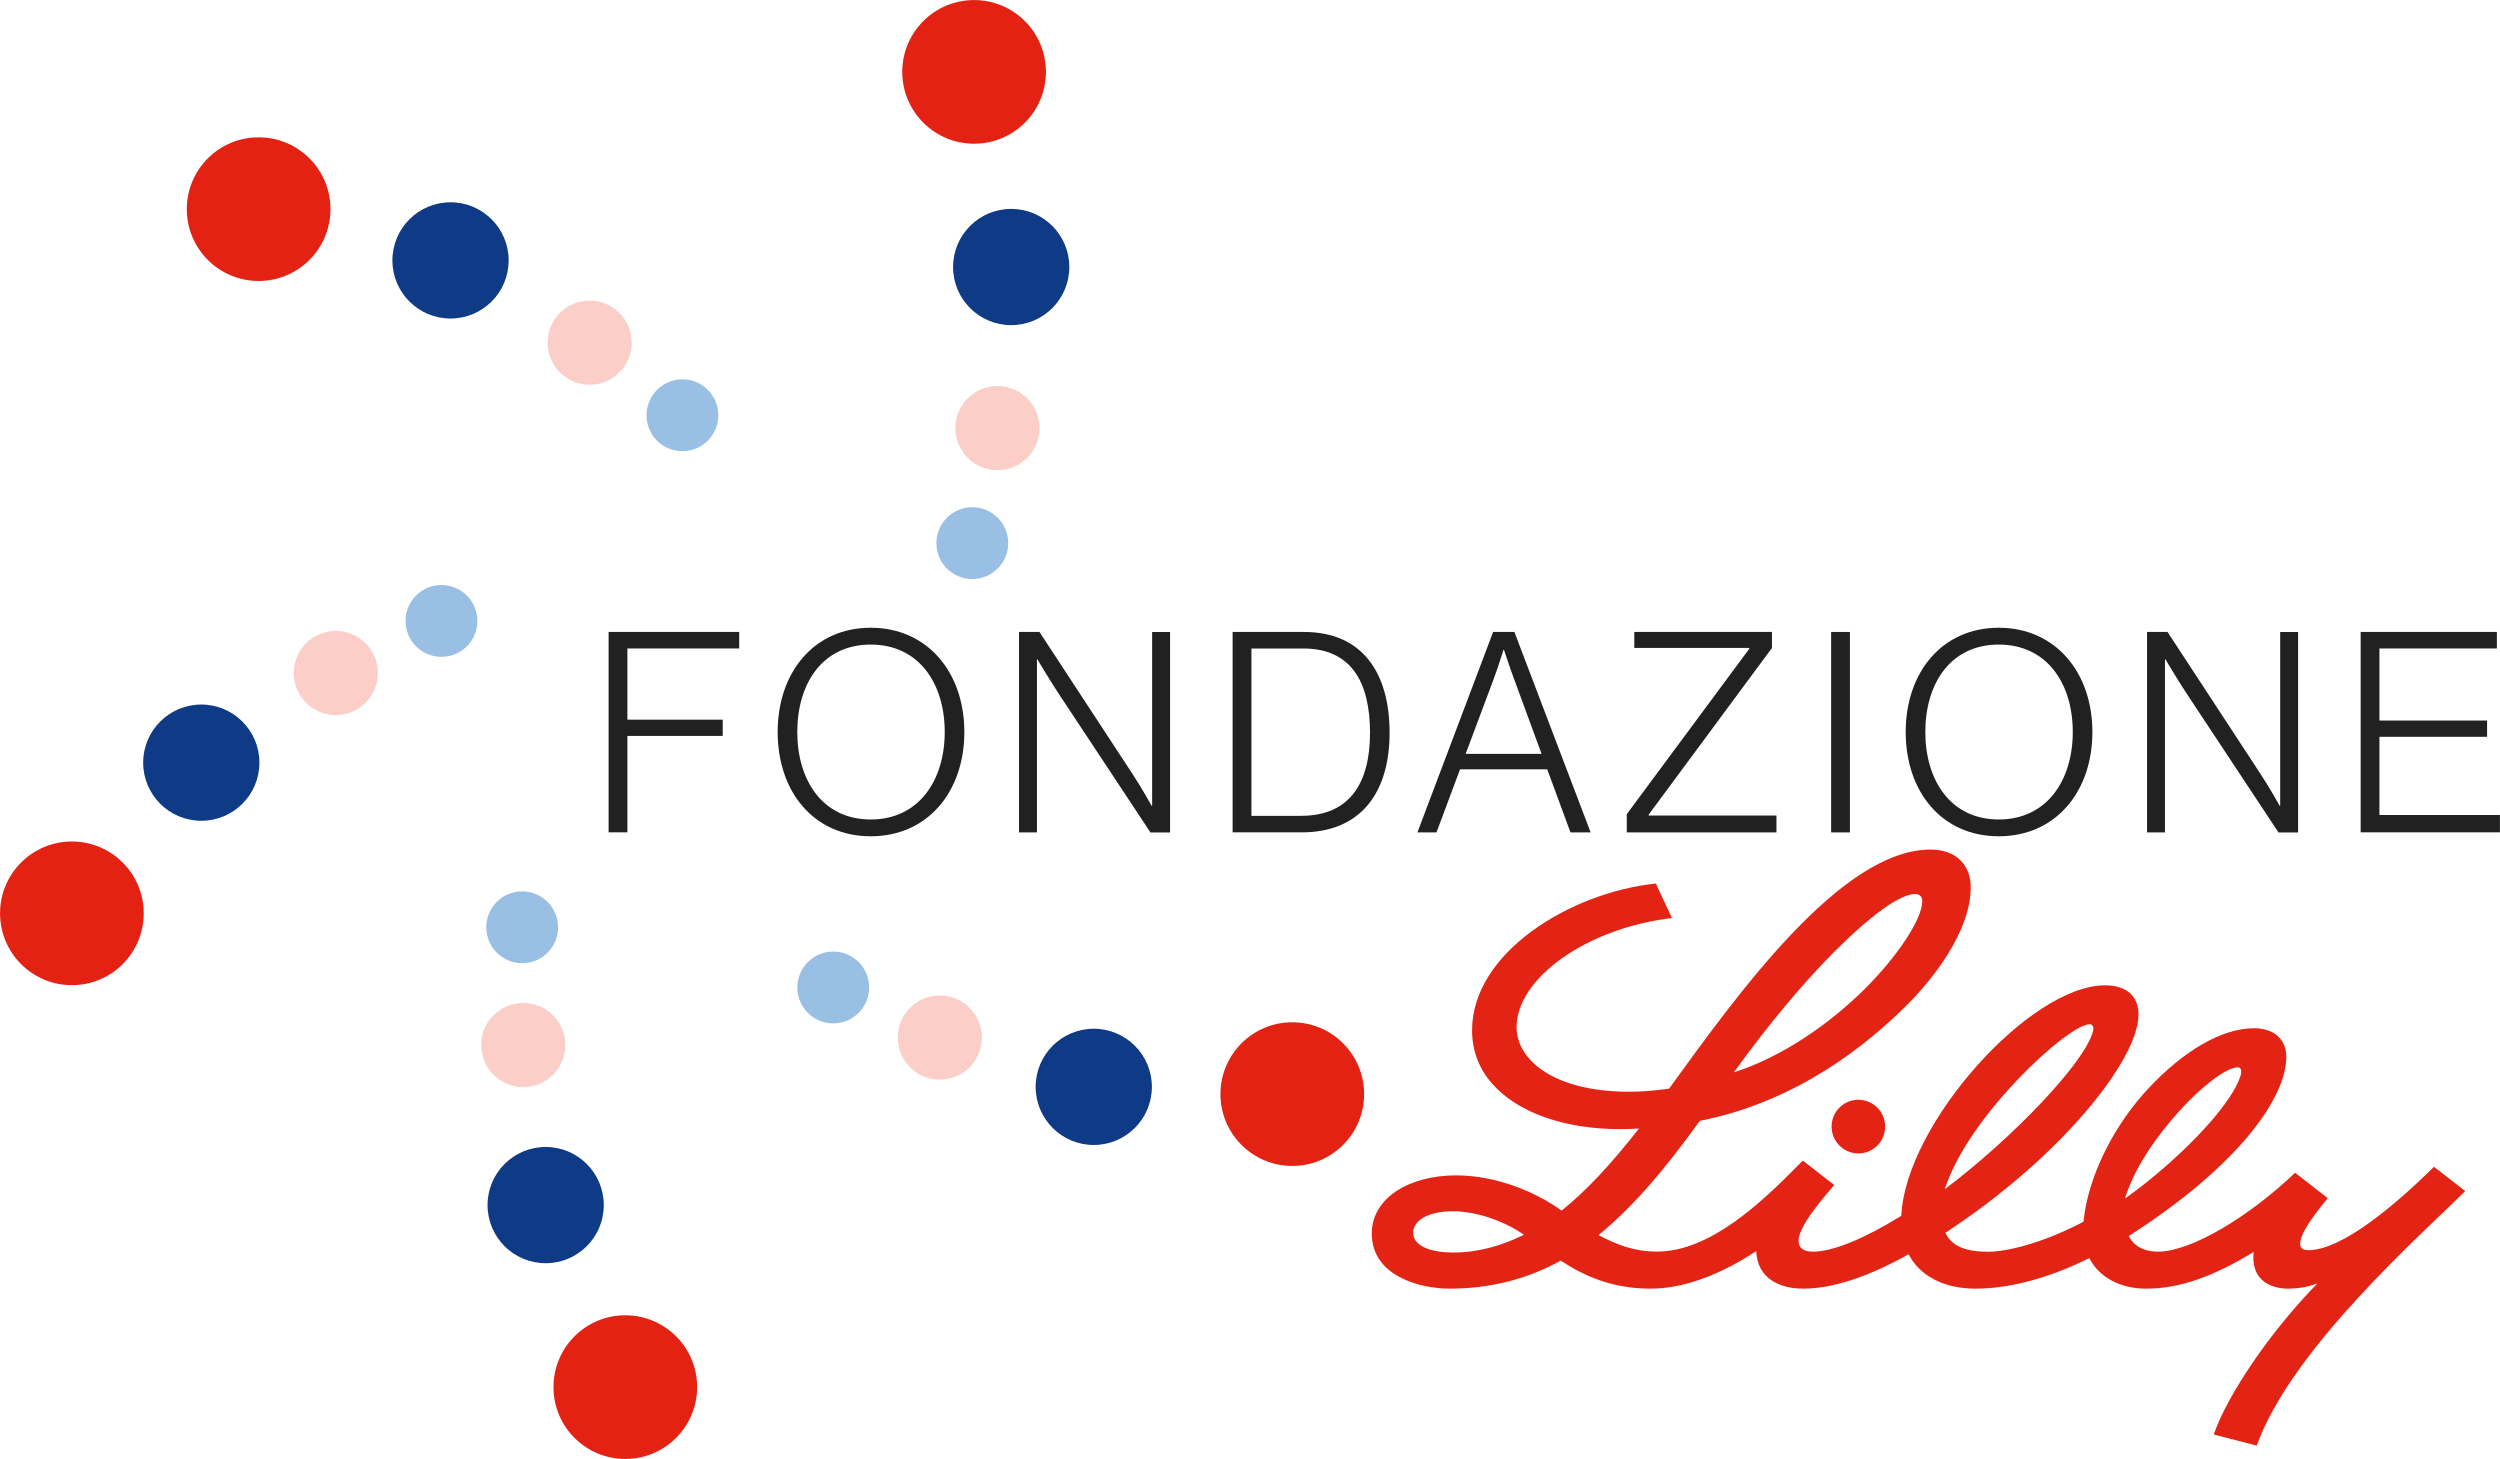 <?xml version="1.0" encoding="UTF-8"?>
<svg xmlns="http://www.w3.org/2000/svg" id="Layer_2" data-name="Layer 2" viewBox="0 0 503.24 293.69">
  <defs>
    <style>
      .cls-1 {
        fill: #e32213;
      }

      .cls-2 {
        fill: #0f3a85;
      }

      .cls-3 {
        fill: #e32313;
      }

      .cls-4 {
        fill: #fbcfc8;
      }

      .cls-5 {
        fill: #212121;
      }

      .cls-6 {
        fill: #99bfe5;
      }
    </style>
  </defs>
  <g id="Layer_1-2" data-name="Layer 1">
    <g>
      <g>
        <g id="_Radial_Repeat_" data-name="&amp;lt;Radial Repeat&amp;gt;">
          <g>
            <circle class="cls-1" cx="260.13" cy="220.24" r="14.46"></circle>
            <circle class="cls-2" cx="220.17" cy="218.78" r="11.7"></circle>
            <circle class="cls-4" cx="189.18" cy="208.85" r="8.47"></circle>
            <circle class="cls-6" cx="167.73" cy="198.77" r="7.23"></circle>
          </g>
        </g>
        <g id="_Radial_Repeat_-2" data-name="&amp;lt;Radial Repeat&amp;gt;">
          <g>
            <circle class="cls-1" cx="125.87" cy="279.22" r="14.46"></circle>
            <circle class="cls-2" cx="109.84" cy="242.58" r="11.7"></circle>
            <circle class="cls-4" cx="105.33" cy="210.36" r="8.47"></circle>
            <circle class="cls-6" cx="105.11" cy="186.66" r="7.23"></circle>
          </g>
        </g>
        <g id="_Radial_Repeat_-3" data-name="&amp;lt;Radial Repeat&amp;gt;">
          <g>
            <circle class="cls-1" cx="14.47" cy="183.85" r="14.46"></circle>
            <circle class="cls-2" cx="40.52" cy="153.52" r="11.7"></circle>
            <circle class="cls-4" cx="67.6" cy="135.47" r="8.47"></circle>
            <circle class="cls-6" cx="88.86" cy="124.99" r="7.23"></circle>
          </g>
        </g>
        <g id="_Radial_Repeat_-4" data-name="&amp;lt;Radial Repeat&amp;gt;">
          <g>
            <circle class="cls-1" cx="52.06" cy="42.1" r="14.46"></circle>
            <circle class="cls-2" cx="90.69" cy="52.42" r="11.7"></circle>
            <circle class="cls-4" cx="118.7" cy="68.98" r="8.47"></circle>
            <circle class="cls-6" cx="137.37" cy="83.59" r="7.23"></circle>
          </g>
        </g>
        <g id="_Radial_Repeat_-5" data-name="&amp;lt;Radial Repeat&amp;gt;">
          <g>
            <circle class="cls-1" cx="196.08" cy="14.47" r="14.46"></circle>
            <circle class="cls-2" cx="203.55" cy="53.75" r="11.7"></circle>
            <circle class="cls-4" cx="200.78" cy="86.17" r="8.47"></circle>
            <circle class="cls-6" cx="195.72" cy="109.33" r="7.23"></circle>
          </g>
        </g>
      </g>
      <path class="cls-3" d="M374.09,221.38c2.98,0,5.38,2.42,5.38,5.4s-2.4,5.4-5.38,5.4-5.4-2.42-5.4-5.4,2.4-5.4,5.4-5.4h0M496.24,239.76c-8.5,8.46-34.96,31.68-41.97,51.23l-8.66-2.23c2.83-8.1,11.37-20.7,20.88-30.41-2.03.76-4.14,1.05-5.83,1.05-2.56,0-4.57-.79-5.77-2.23-.87-1.05-1.3-2.42-1.3-4.05,0-.35.02-.7.08-1.12-8.37,5.11-15.09,7.4-21.67,7.4-5.13,0-9.45-2.23-11.43-6.16-8.29,4.14-16.25,6.16-22.91,6.16-6.18,0-11.19-2.46-13.46-6.93-8.39,4.71-15.53,6.93-21.19,6.93-3.29,0-5.87-.91-7.55-2.63-1.22-1.26-1.86-2.96-1.94-4.92-5.38,3.54-13.23,7.55-21.3,7.55s-13.77-2.83-18.05-5.64c-6.84,3.78-14.37,5.64-22.31,5.64-6.02,0-15.73-2.5-15.73-11.12,0-6.97,7.28-11.68,17-11.68,8.25,0,16.21,3.47,21.21,7.09,4.73-3.76,9.72-9.06,15.59-16.52-1.3.08-2.56.12-3.8.12-11.25,0-20.61-3.33-25.74-9.12-2.77-3.14-4.07-6.82-4.07-10.77,0-15.63,19.75-27.75,37.01-29.55,1.14,2.58,2.17,4.59,3.23,6.95-17.08,1.98-31.28,12.1-31.28,21.96,0,6.49,7.3,13,22.76,13,2.65,0,5.31-.25,7.94-.62,13.67-18.86,34.59-48.13,52.62-48.13,5.31,0,8.1,3.25,8.1,7.57,0,8.93-7.67,18.53-12.65,23.53-7.86,7.88-22.06,19.62-41.89,23.51-7.71,10.73-14.04,17.84-20.39,22.99,3.85,2.07,7.44,3.33,11.74,3.33,10.67,0,21.03-9.76,29.11-18.05l.29-.27,6.31,4.92-.29.35c-3.58,4.09-6.89,8.44-6.89,10.85,0,1.84,1.57,2.21,2.89,2.21,4.09,0,10.4-2.65,17.8-7.22v-.06c.83-18.3,25.82-46.33,41-46.33,4.28,0,6.74,2.13,6.74,5.87,0,9.2-15.84,28.88-38.87,43.94v.02c1.18,2.56,3.93,3.8,8.58,3.8,3.64,0,10.75-1.61,19.21-6.04.97-9.49,6.35-19.68,13.17-26.94,6.84-7.28,14.51-12.01,21.15-12.01,4.09,0,6.51,2.25,6.51,5.79,0,8-9.3,21.71-31.72,36.04.99,1.92,2.92,3.14,5.91,3.14,6.68,0,18.42-7.11,27.58-15.88l6.58,5.11c-2.81,3.41-5.64,7.15-5.56,9.3.02.7.5,1.18,1.61,1.18,6.74,0,17.37-8.91,25.33-16.79l6.29,4.88h0M349.03,215.86c9.88-3.18,19.27-9.8,26.28-16.73,6.45-6.41,11.64-14.02,11.64-17.78,0-.87-.62-1.39-1.41-1.39-2.98,0-8.66,3.99-16.31,11.64-5.95,5.95-12.88,14.1-20.2,24.25h0M306.77,248.55c-3.64-2.54-9.26-4.73-14.31-4.73s-8,1.9-8,4.34c0,2.77,3.8,3.97,8.04,3.97,5.13,0,9.8-1.39,14.27-3.58h0M391.48,239.39c13.79-10.42,28.28-25.6,29.83-31.82.04-.21.1-.41.08-.6-.02-.41-.25-.79-.76-.79-4.36,0-24.58,18.65-29.15,33.21h0M428.05,241.05c1.28-.91,2.67-1.96,3.95-2.98,9.9-7.92,17.47-16.6,18.98-21.42.04-.14.17-.6.17-.95,0-.5-.23-.85-.68-.85-4.55,0-19.15,14.53-22.68,26.3v.04l.27-.14h0Z"></path>
      <g>
        <path class="cls-5" d="M122.51,127.21h26.29v3.33h-22.51v14.33h19.19v3.27h-19.19v19.41h-3.78v-40.35Z"></path>
        <path class="cls-5" d="M156.54,147.35c0-12.02,7.34-20.99,18.73-20.99s18.85,8.97,18.85,20.99-7.39,20.99-18.85,20.99-18.73-8.97-18.73-20.99ZM190.17,147.35c0-9.76-5.19-17.6-14.9-17.6s-14.78,7.84-14.78,17.6,5.13,17.61,14.78,17.61,14.9-7.84,14.9-17.61Z"></path>
        <path class="cls-5" d="M205.12,127.21h4.12l18.56,28.33c2.03,3.05,4.01,6.66,4.01,6.66h.11v-34.98h3.61v40.35h-3.95l-18.51-27.99c-1.86-2.82-4.23-6.83-4.23-6.83h-.11v34.81h-3.61v-40.35Z"></path>
        <path class="cls-5" d="M248.12,127.21h14.33c11.91,0,17.27,8.35,17.27,20.31s-5.76,20.03-17.66,20.03h-13.94v-40.35ZM261.95,164.22c9.65,0,13.83-6.49,13.83-16.7s-3.78-16.98-13.43-16.98h-10.44v33.69h10.04Z"></path>
        <path class="cls-5" d="M300.55,127.21h4.29l15.35,40.35h-4.06l-4.68-12.7h-17.55l-4.74,12.7h-3.84l15.24-40.35ZM310.31,151.75l-5.53-15.06c-.85-2.26-2.03-5.87-2.03-5.87h-.11s-1.07,3.44-1.97,5.87l-5.64,15.06h15.29Z"></path>
        <path class="cls-5" d="M327.46,163.89l24.66-33.29v-.17h-23.14v-3.22h27.71v3.22l-24.83,33.57v.17h25.73v3.39h-30.13v-3.67Z"></path>
        <path class="cls-5" d="M368.6,127.21h3.78v40.35h-3.78v-40.35Z"></path>
        <path class="cls-5" d="M383.61,147.35c0-12.02,7.34-20.99,18.73-20.99s18.85,8.97,18.85,20.99-7.39,20.99-18.85,20.99-18.73-8.97-18.73-20.99ZM417.24,147.35c0-9.76-5.19-17.6-14.9-17.6s-14.78,7.84-14.78,17.6,5.13,17.61,14.78,17.61,14.9-7.84,14.9-17.61Z"></path>
        <path class="cls-5" d="M432.19,127.21h4.12l18.56,28.33c2.03,3.05,4.01,6.66,4.01,6.66h.11v-34.98h3.61v40.35h-3.95l-18.51-27.99c-1.86-2.82-4.23-6.83-4.23-6.83h-.11v34.81h-3.61v-40.35Z"></path>
        <path class="cls-5" d="M475.19,127.21h27.42v3.33h-23.64v14.5h21.67v3.27h-21.67v15.74h24.26v3.5h-28.04v-40.35Z"></path>
      </g>
    </g>
  </g>
</svg>
